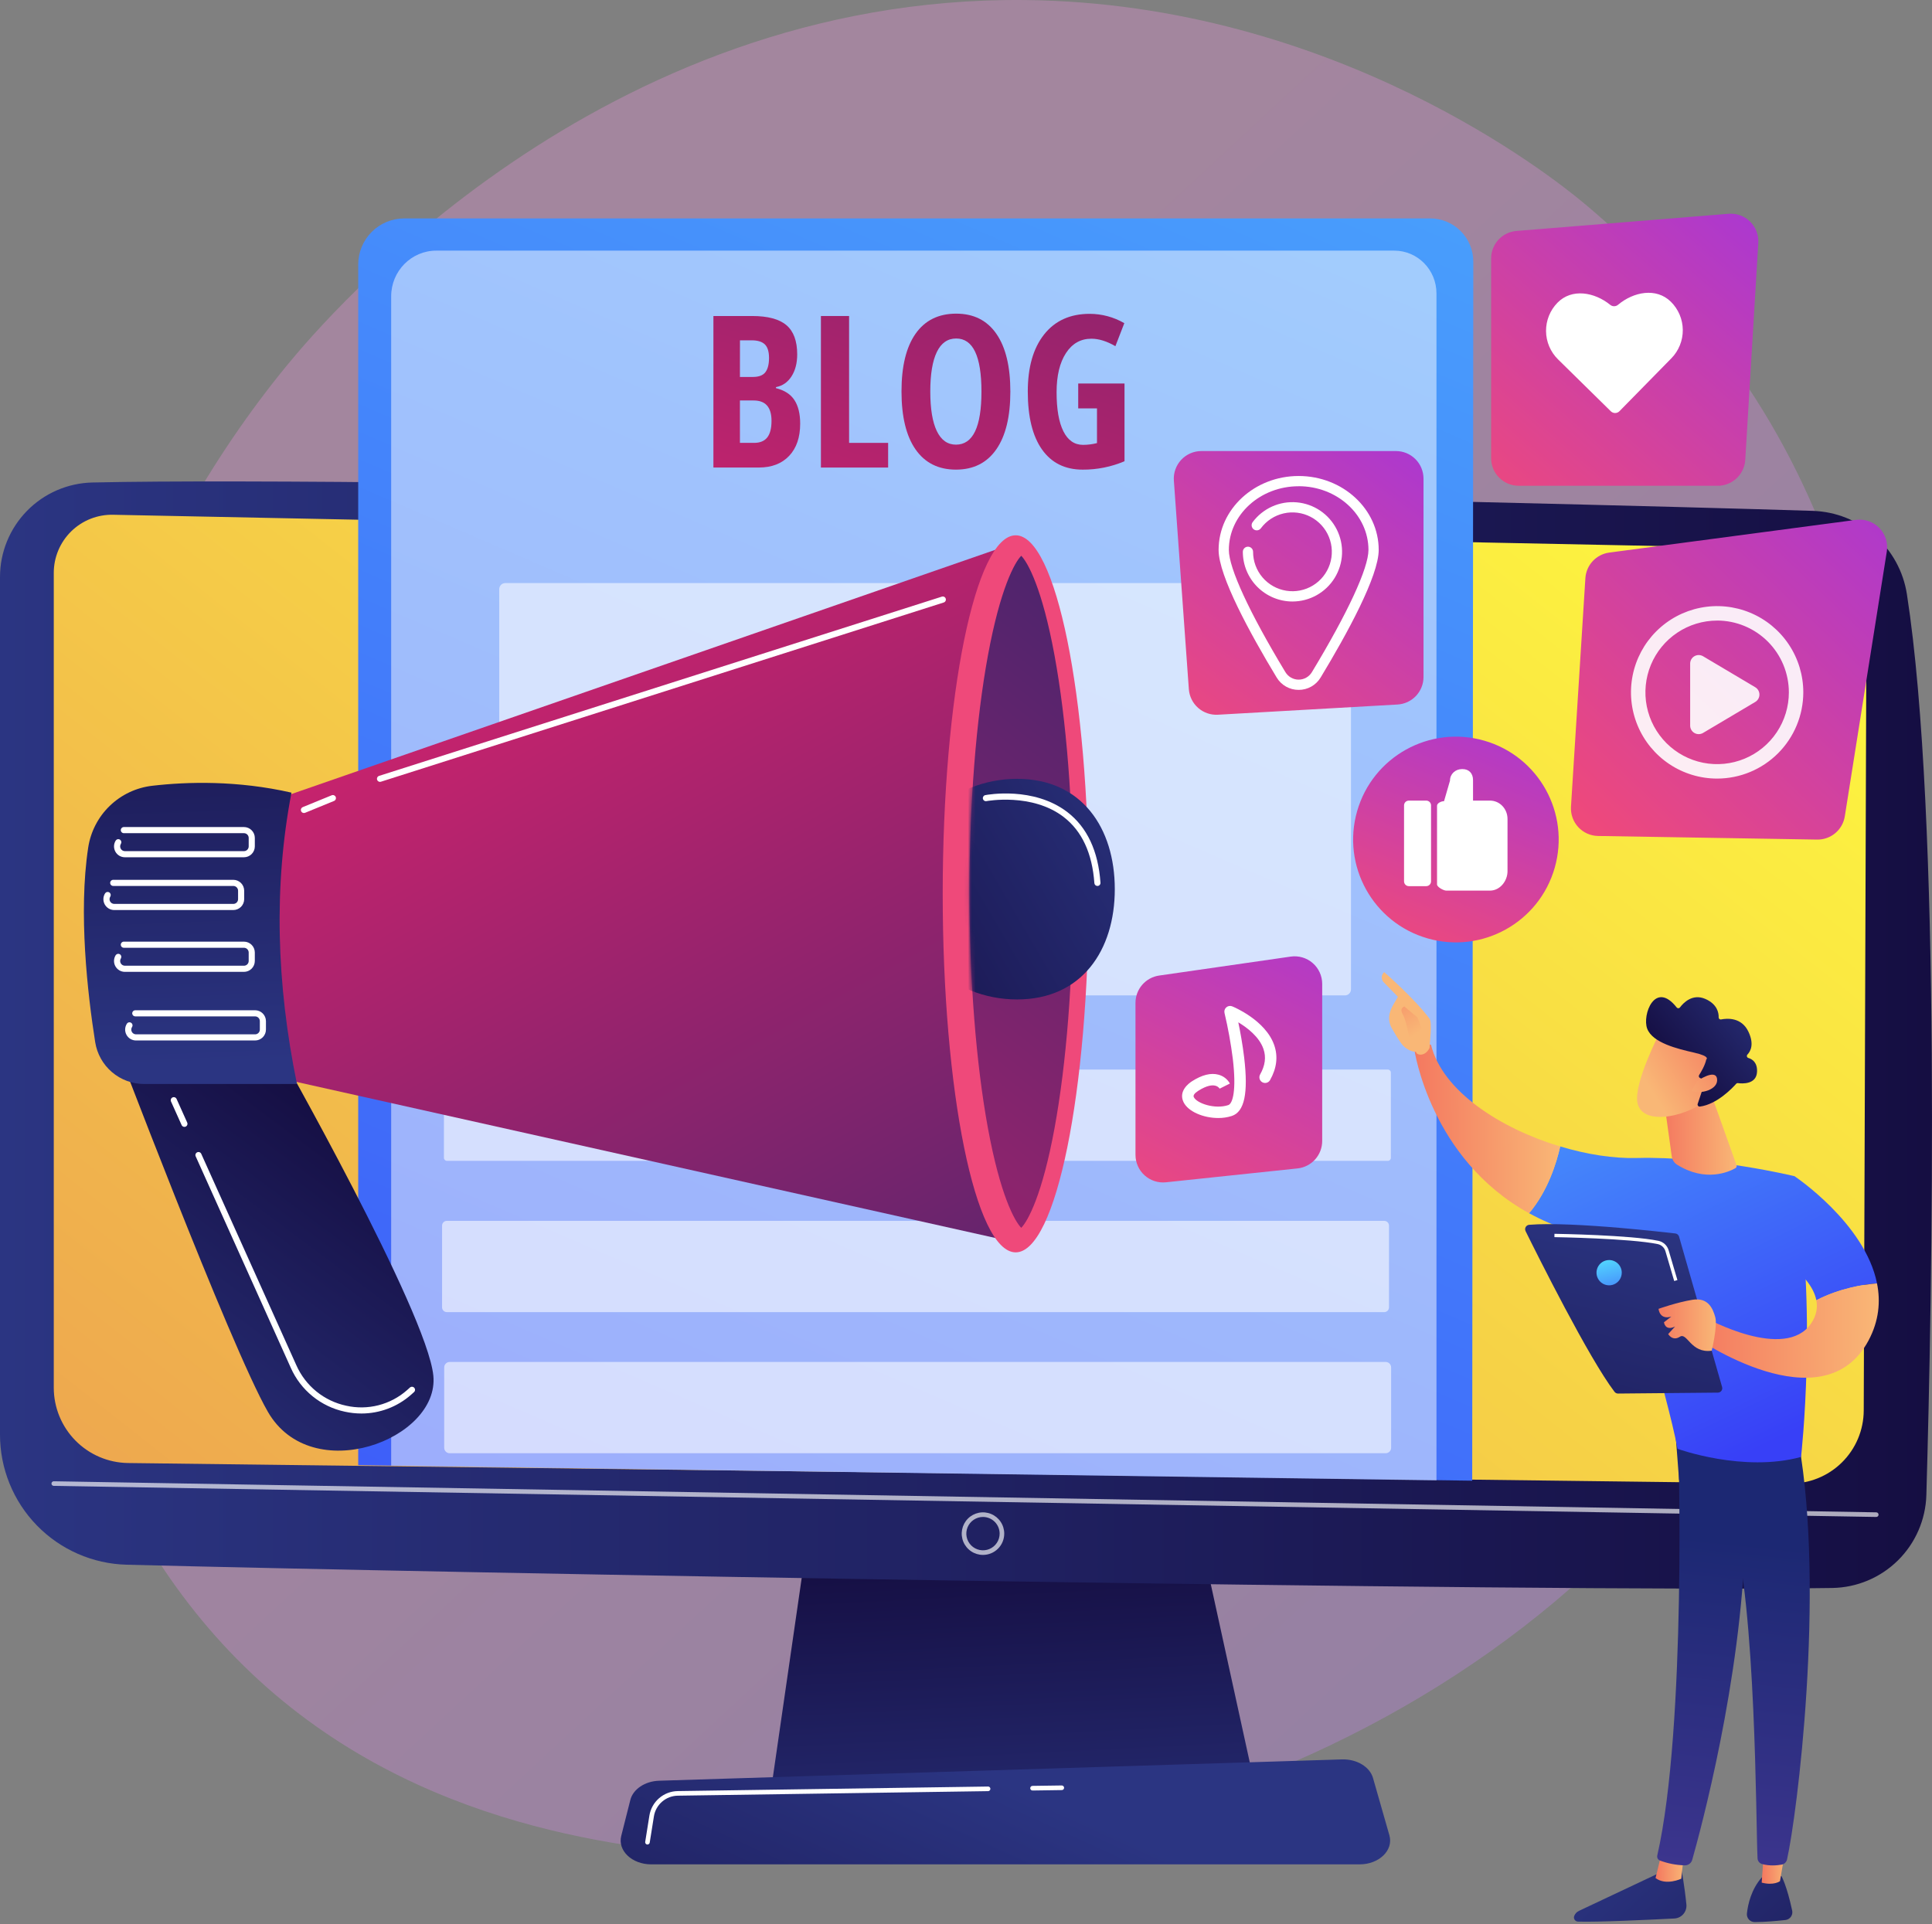 <?xml version="1.0" encoding="UTF-8"?> <svg xmlns="http://www.w3.org/2000/svg" width="504" height="502" viewBox="0 0 504 502" fill="none"><rect x="0" y="0" width="504" height="502" fill="#808080" stroke="none"/><path opacity="0.3" d="M471.944 329.2C422.965 443.793 293.676 493.013 192.374 484.622C164.715 482.33 109.066 477.72 65.613 436.588C-17.835 357.598 -4.985 192.488 74.899 95.281C85.188 82.761 156.395 -1.112 267.357 0.011C348.599 0.833 405.621 46.77 412.555 52.487C421.322 59.718 440.634 76.897 458.045 104.15C498.955 168.193 502.552 257.59 471.944 329.2Z" fill="url(#paint0_linear_161_129389)"></path><path d="M212.099 391.262L201.217 466.437H327.477L311.032 391.262H212.099Z" fill="url(#paint1_linear_161_129389)"></path><path d="M7.71285e-07 150.558V374.309C-0.001 383.161 3.453 391.662 9.625 398.001C15.796 404.34 24.197 408.015 33.037 408.243C114.683 410.351 400.242 415.461 477.965 414.313C484.394 414.216 490.538 411.639 495.115 407.118C499.692 402.597 502.348 396.482 502.53 390.049C504.029 338.069 506.466 213.073 497.455 155.041C496.539 149.119 493.583 143.704 489.1 139.732C484.617 135.76 478.889 133.48 472.905 133.288C404.494 131.103 101.783 124.141 24.096 125.887C17.655 126.032 11.527 128.694 7.023 133.306C2.519 137.917 -0.002 144.11 7.71285e-07 150.558Z" fill="url(#paint2_linear_161_129389)"></path><path d="M14.027 149.468V362.047C14.027 367.212 16.057 372.17 19.679 375.849C23.3 379.529 28.222 381.635 33.382 381.712L466.785 387.07C469.314 387.108 471.825 386.644 474.173 385.703C476.521 384.763 478.659 383.366 480.464 381.593C482.269 379.82 483.705 377.706 484.688 375.373C485.671 373.041 486.182 370.537 486.191 368.005L486.916 157.325C486.929 153.663 485.508 150.141 482.958 147.516C480.407 144.89 476.93 143.369 473.273 143.28L29.547 134.305C27.527 134.256 25.518 134.612 23.637 135.352C21.756 136.092 20.042 137.201 18.596 138.613C17.15 140.026 16 141.715 15.216 143.579C14.431 145.443 14.027 147.445 14.027 149.468Z" fill="url(#paint3_linear_161_129389)"></path><path opacity="0.65" d="M489.455 395.784H489.444L14.016 387.674C13.857 387.672 13.706 387.606 13.595 387.491C13.484 387.377 13.424 387.223 13.426 387.064C13.431 386.905 13.498 386.754 13.612 386.644C13.726 386.534 13.879 386.472 14.038 386.473L489.464 394.58C489.623 394.582 489.776 394.646 489.887 394.76C489.999 394.874 490.062 395.027 490.06 395.187C490.059 395.346 489.995 395.499 489.881 395.611C489.768 395.723 489.614 395.785 489.455 395.784Z" fill="white"></path><path opacity="0.65" d="M256.43 405.686C255.333 405.686 254.26 405.361 253.348 404.751C252.436 404.14 251.725 403.273 251.305 402.259C250.885 401.244 250.775 400.128 250.989 399.051C251.203 397.974 251.732 396.985 252.507 396.208C253.283 395.432 254.271 394.903 255.347 394.689C256.423 394.474 257.539 394.584 258.552 395.005C259.566 395.425 260.432 396.137 261.042 397.05C261.651 397.963 261.976 399.036 261.976 400.134C261.976 401.607 261.392 403.019 260.352 404.06C259.311 405.101 257.901 405.686 256.43 405.686ZM256.43 395.784C255.57 395.784 254.73 396.039 254.015 396.517C253.3 396.995 252.743 397.674 252.414 398.469C252.085 399.264 251.999 400.139 252.167 400.983C252.335 401.827 252.749 402.602 253.356 403.21C253.964 403.819 254.739 404.233 255.582 404.401C256.425 404.569 257.299 404.483 258.093 404.153C258.887 403.824 259.566 403.266 260.043 402.551C260.521 401.836 260.776 400.995 260.776 400.134C260.774 398.981 260.316 397.875 259.501 397.06C258.686 396.244 257.582 395.785 256.43 395.784Z" fill="white"></path><path d="M354.672 486.424H169.88C164.87 486.424 161.091 482.843 162.061 479.006L164.435 469.62C165.151 466.795 168.252 464.723 171.936 464.605L350.083 459.04C353.932 458.92 357.342 460.965 358.179 463.899L362.454 478.85C363.561 482.739 359.774 486.424 354.672 486.424Z" fill="url(#paint4_linear_161_129389)"></path><path d="M269.355 467.151C269.196 467.151 269.043 467.087 268.93 466.975C268.817 466.862 268.754 466.709 268.754 466.549C268.754 466.389 268.817 466.236 268.93 466.124C269.043 466.011 269.196 465.947 269.355 465.947L276.979 465.84C277.138 465.841 277.289 465.903 277.403 466.014C277.517 466.124 277.583 466.274 277.589 466.433C277.591 466.512 277.576 466.59 277.547 466.664C277.518 466.737 277.475 466.804 277.42 466.861C277.365 466.918 277.299 466.963 277.226 466.994C277.154 467.026 277.076 467.042 276.997 467.043L269.364 467.154L269.355 467.151Z" fill="white"></path><path d="M168.909 481.242C168.876 481.245 168.844 481.245 168.812 481.242C168.734 481.23 168.659 481.202 168.592 481.161C168.525 481.12 168.466 481.066 168.42 481.002C168.374 480.938 168.341 480.866 168.323 480.789C168.305 480.712 168.302 480.632 168.315 480.554L169.402 473.727C169.683 471.953 170.581 470.335 171.938 469.16C173.295 467.984 175.023 467.326 176.817 467.303L257.784 466.117H257.794C257.948 466.126 258.092 466.193 258.198 466.304C258.304 466.416 258.363 466.564 258.363 466.718C258.363 466.872 258.304 467.02 258.198 467.132C258.092 467.244 257.948 467.311 257.794 467.319L176.826 468.505C175.315 468.525 173.86 469.079 172.718 470.069C171.575 471.059 170.819 472.421 170.583 473.915L169.494 480.742C169.469 480.881 169.398 481.007 169.291 481.098C169.184 481.189 169.049 481.24 168.909 481.242Z" fill="white"></path><path d="M384.054 386.32L93.447 382.274V69.016C93.447 67.436 93.758 65.872 94.362 64.412C94.966 62.952 95.851 61.626 96.967 60.508C98.083 59.391 99.408 58.505 100.866 57.9C102.324 57.296 103.887 56.984 105.466 56.984H373.08C374.558 56.983 376.021 57.273 377.386 57.838C378.752 58.404 379.992 59.232 381.038 60.277C382.083 61.323 382.912 62.564 383.478 63.93C384.044 65.296 384.336 66.76 384.337 68.239L384.054 386.32Z" fill="url(#paint5_linear_161_129389)"></path><path opacity="0.49" d="M374.73 386.239L102.045 382.393V77.313C102.045 70.728 107.313 65.391 113.811 65.391H363.721C369.804 65.391 374.73 70.386 374.73 76.549V386.239Z" fill="white"></path><g opacity="0.75"><path opacity="0.76" d="M350.859 152.129H131.811C130.944 152.129 130.24 152.833 130.24 153.701V258.133C130.24 259.001 130.944 259.705 131.811 259.705H350.859C351.727 259.705 352.43 259.001 352.43 258.133V153.701C352.43 152.833 351.727 152.129 350.859 152.129Z" fill="white"></path><path opacity="0.76" d="M362.052 279.059H116.591C116.159 279.059 115.809 279.409 115.809 279.841V302.091C115.809 302.523 116.159 302.873 116.591 302.873H362.052C362.484 302.873 362.834 302.523 362.834 302.091V279.841C362.834 279.409 362.484 279.059 362.052 279.059Z" fill="white"></path><path opacity="0.76" d="M361.101 318.527H116.573C115.883 318.527 115.324 319.087 115.324 319.777V341.092C115.324 341.783 115.883 342.342 116.573 342.342H361.101C361.79 342.342 362.349 341.783 362.349 341.092V319.777C362.349 319.087 361.79 318.527 361.101 318.527Z" fill="white"></path><path opacity="0.76" d="M361.476 355.344H117.307C116.518 355.344 115.879 355.984 115.879 356.773V377.729C115.879 378.519 116.518 379.159 117.307 379.159H361.476C362.265 379.159 362.904 378.519 362.904 377.729V356.773C362.904 355.984 362.265 355.344 361.476 355.344Z" fill="white"></path></g><path d="M28.838 268.891C28.838 268.891 60.02 351.214 69.871 368.334C81.308 388.214 114.707 375.544 113.045 358.91C111.382 342.275 72.36 273.511 72.36 273.511L28.838 268.891Z" fill="url(#paint6_linear_161_129389)"></path><path d="M70.97 208.927L264.782 141.664L262.748 323.687L65.674 279.673L70.97 208.927Z" fill="url(#paint7_linear_161_129389)"></path><path d="M264.965 326.748C275.482 326.748 284.007 284.868 284.007 233.206C284.007 181.544 275.482 139.664 264.965 139.664C254.449 139.664 245.924 181.544 245.924 233.206C245.924 284.868 254.449 326.748 264.965 326.748Z" fill="url(#paint8_linear_161_129389)"></path><path d="M266.41 320.351C264.689 318.6 260.94 311.841 257.725 294.364C254.619 277.473 252.908 255.566 252.908 232.677C252.908 209.788 254.613 187.877 257.725 170.991C260.946 153.515 264.689 146.756 266.41 145.004C268.131 146.756 271.88 153.515 275.093 170.991C278.201 187.882 279.912 209.788 279.912 232.677C279.912 255.566 278.201 277.473 275.093 294.364C271.88 311.841 268.131 318.6 266.41 320.351Z" fill="url(#paint9_linear_161_129389)"></path><mask id="mask0_161_129389" style="mask-type:luminance" maskUnits="userSpaceOnUse" x="252" y="145" width="51" height="176"><path d="M266.41 320.351C264.689 318.6 260.94 311.841 257.725 294.364C254.619 277.473 252.908 255.566 252.908 232.677C252.908 209.788 254.613 187.877 257.725 170.991C260.946 153.515 264.689 146.756 266.41 145.004C268.131 146.756 271.88 153.515 275.093 170.991C278.201 187.882 302.713 209.788 302.713 232.677C302.713 255.566 278.2 277.473 275.093 294.364C271.88 311.841 268.131 318.6 266.41 320.351Z" fill="white"></path></mask><g mask="url(#mask0_161_129389)"><path d="M290.816 231.981C290.816 247.876 282.262 260.76 265.332 260.76C248.401 260.76 234.678 247.876 234.678 231.981C234.678 216.086 248.403 203.203 265.332 203.203C282.26 203.203 290.816 216.088 290.816 231.981Z" fill="url(#paint10_linear_161_129389)"></path></g><path d="M39.712 205.014C48.838 203.955 61.899 203.581 76.034 206.805C71.382 231.162 72.08 256.537 77.466 282.82H37.601C34.524 282.822 31.547 281.724 29.207 279.724C26.866 277.725 25.315 274.955 24.833 271.913C22.847 259.315 20.417 238.142 23.008 221.135C23.641 216.986 25.62 213.161 28.638 210.248C31.656 207.335 35.547 205.496 39.712 205.014Z" fill="url(#paint11_linear_161_129389)"></path><path d="M63.641 223.666H32.578C32.068 223.666 31.568 223.529 31.13 223.268C30.692 223.008 30.332 222.634 30.088 222.185C29.845 221.737 29.727 221.232 29.746 220.722C29.766 220.212 29.922 219.717 30.2 219.289C30.318 219.117 30.498 218.997 30.703 218.957C30.907 218.916 31.119 218.956 31.294 219.07C31.469 219.183 31.593 219.361 31.639 219.564C31.686 219.768 31.651 219.981 31.542 220.159C31.421 220.346 31.353 220.562 31.344 220.784C31.336 221.006 31.387 221.226 31.493 221.421C31.599 221.616 31.756 221.779 31.947 221.893C32.138 222.007 32.356 222.067 32.578 222.067H63.641C63.969 222.066 64.283 221.936 64.514 221.704C64.746 221.473 64.877 221.159 64.878 220.831V218.617C64.877 218.289 64.747 217.975 64.515 217.743C64.283 217.512 63.969 217.381 63.641 217.381H32.349C32.241 217.387 32.133 217.37 32.031 217.332C31.93 217.294 31.837 217.236 31.759 217.161C31.68 217.086 31.618 216.996 31.576 216.897C31.533 216.797 31.511 216.69 31.511 216.582C31.511 216.473 31.533 216.366 31.576 216.267C31.618 216.167 31.68 216.077 31.759 216.003C31.837 215.928 31.93 215.87 32.031 215.832C32.133 215.794 32.241 215.777 32.349 215.782H63.641C64.392 215.783 65.113 216.081 65.644 216.613C66.175 217.144 66.475 217.865 66.475 218.617V220.831C66.474 221.583 66.175 222.303 65.644 222.835C65.112 223.366 64.392 223.665 63.641 223.666Z" fill="white"></path><path d="M60.87 237.436H29.806C29.297 237.436 28.796 237.298 28.358 237.038C27.92 236.777 27.56 236.403 27.317 235.955C27.073 235.507 26.955 235.001 26.975 234.491C26.994 233.982 27.151 233.487 27.428 233.058C27.546 232.886 27.727 232.767 27.931 232.726C28.136 232.685 28.348 232.726 28.523 232.839C28.698 232.953 28.822 233.13 28.868 233.334C28.914 233.537 28.879 233.751 28.77 233.929C28.649 234.115 28.581 234.331 28.573 234.553C28.564 234.775 28.616 234.996 28.722 235.191C28.828 235.386 28.985 235.549 29.175 235.663C29.366 235.776 29.584 235.836 29.806 235.836H60.87C61.197 235.836 61.511 235.706 61.743 235.474C61.975 235.242 62.105 234.928 62.106 234.601V232.387C62.105 232.059 61.975 231.745 61.743 231.513C61.511 231.282 61.197 231.152 60.87 231.151H29.577C29.469 231.156 29.361 231.139 29.26 231.101C29.158 231.064 29.066 231.005 28.987 230.931C28.909 230.856 28.847 230.766 28.804 230.666C28.762 230.567 28.74 230.46 28.74 230.351C28.74 230.243 28.762 230.136 28.804 230.036C28.847 229.937 28.909 229.847 28.987 229.772C29.066 229.697 29.158 229.639 29.26 229.601C29.361 229.563 29.469 229.547 29.577 229.552H60.87C61.62 229.554 62.339 229.853 62.869 230.384C63.399 230.916 63.698 231.636 63.699 232.387V234.601C63.697 235.351 63.399 236.071 62.869 236.602C62.339 237.134 61.62 237.433 60.87 237.436Z" fill="white"></path><path d="M99.126 203.996C98.936 203.994 98.753 203.925 98.609 203.801C98.465 203.677 98.371 203.505 98.341 203.318C98.312 203.13 98.351 202.938 98.451 202.776C98.55 202.614 98.704 202.493 98.884 202.434L245.674 155.678C245.776 155.641 245.884 155.624 245.991 155.63C246.099 155.635 246.205 155.663 246.302 155.71C246.399 155.758 246.486 155.824 246.556 155.906C246.627 155.988 246.68 156.084 246.713 156.187C246.746 156.29 246.757 156.398 246.747 156.506C246.737 156.614 246.705 156.718 246.653 156.813C246.601 156.908 246.531 156.991 246.446 157.058C246.361 157.125 246.263 157.174 246.159 157.202L99.367 203.958C99.289 203.984 99.208 203.996 99.126 203.996Z" fill="white"></path><path d="M79.284 212.123C79.098 212.123 78.919 212.059 78.776 211.941C78.633 211.824 78.535 211.66 78.499 211.478C78.464 211.296 78.492 211.108 78.58 210.945C78.668 210.782 78.81 210.654 78.981 210.584L86.535 207.493C86.731 207.413 86.951 207.414 87.147 207.496C87.342 207.578 87.497 207.734 87.577 207.93C87.657 208.126 87.656 208.346 87.574 208.542C87.492 208.737 87.336 208.892 87.14 208.972L79.586 212.064C79.49 212.103 79.387 212.123 79.284 212.123Z" fill="white"></path><path d="M63.64 253.565H32.576C32.067 253.564 31.567 253.426 31.129 253.166C30.691 252.905 30.332 252.531 30.088 252.083C29.845 251.635 29.727 251.13 29.746 250.62C29.765 250.11 29.922 249.616 30.198 249.187C30.318 249.019 30.497 248.904 30.7 248.865C30.902 248.826 31.112 248.867 31.285 248.979C31.458 249.091 31.581 249.265 31.628 249.466C31.676 249.667 31.645 249.878 31.54 250.056C31.42 250.243 31.352 250.458 31.343 250.681C31.335 250.903 31.386 251.123 31.492 251.318C31.598 251.514 31.755 251.677 31.945 251.791C32.136 251.904 32.354 251.965 32.576 251.965H63.64C63.968 251.965 64.282 251.834 64.513 251.602C64.745 251.37 64.876 251.056 64.876 250.728V248.516C64.876 248.188 64.745 247.873 64.513 247.642C64.282 247.41 63.967 247.28 63.64 247.28H32.347C32.239 247.285 32.131 247.268 32.03 247.23C31.928 247.192 31.836 247.134 31.757 247.06C31.679 246.985 31.617 246.895 31.574 246.795C31.532 246.696 31.509 246.589 31.509 246.48C31.509 246.372 31.532 246.265 31.574 246.165C31.617 246.066 31.679 245.976 31.757 245.901C31.836 245.826 31.928 245.768 32.03 245.73C32.131 245.692 32.239 245.675 32.347 245.681H63.64C64.391 245.681 65.111 245.98 65.643 246.511C66.174 247.043 66.473 247.764 66.474 248.516V250.728C66.473 251.48 66.174 252.201 65.643 252.733C65.112 253.264 64.391 253.564 63.64 253.565Z" fill="white"></path><path d="M66.549 271.466H35.485C34.975 271.467 34.474 271.33 34.035 271.07C33.596 270.81 33.236 270.436 32.992 269.988C32.748 269.539 32.629 269.033 32.648 268.523C32.668 268.013 32.825 267.517 33.102 267.089C33.217 266.911 33.398 266.786 33.605 266.742C33.812 266.697 34.028 266.737 34.206 266.852C34.384 266.968 34.508 267.149 34.553 267.356C34.597 267.563 34.557 267.78 34.442 267.957C34.322 268.144 34.254 268.36 34.245 268.582C34.237 268.805 34.288 269.025 34.395 269.221C34.501 269.416 34.658 269.579 34.849 269.693C35.04 269.806 35.258 269.867 35.48 269.867H66.549C66.876 269.866 67.19 269.736 67.421 269.504C67.653 269.273 67.783 268.958 67.784 268.631V266.417C67.784 266.089 67.653 265.775 67.422 265.543C67.19 265.312 66.876 265.181 66.549 265.181H35.249C35.044 265.172 34.85 265.083 34.708 264.934C34.566 264.785 34.487 264.587 34.487 264.382C34.487 264.176 34.566 263.978 34.708 263.829C34.85 263.68 35.044 263.592 35.249 263.582H66.544C67.294 263.583 68.014 263.882 68.545 264.413C69.076 264.945 69.375 265.666 69.376 266.417V268.631C69.375 269.382 69.077 270.101 68.547 270.633C68.017 271.164 67.299 271.464 66.549 271.466Z" fill="white"></path><path d="M94.295 368.793C92.842 368.793 91.392 368.635 89.972 368.324C86.886 367.667 83.999 366.289 81.547 364.301C79.095 362.313 77.148 359.772 75.866 356.887L51.047 301.697C50.96 301.504 50.953 301.284 51.029 301.086C51.104 300.888 51.254 300.728 51.448 300.641C51.641 300.554 51.86 300.547 52.058 300.622C52.256 300.698 52.416 300.848 52.503 301.042L77.322 356.23C78.504 358.886 80.296 361.225 82.554 363.055C84.811 364.885 87.469 366.154 90.311 366.759C93.088 367.384 95.975 367.342 98.733 366.637C101.492 365.931 104.044 364.581 106.181 362.699C106.42 362.492 106.655 362.281 106.886 362.066C106.962 361.986 107.053 361.922 107.155 361.878C107.256 361.835 107.365 361.813 107.476 361.814C107.586 361.814 107.695 361.838 107.796 361.883C107.897 361.928 107.987 361.993 108.061 362.075C108.135 362.157 108.192 362.253 108.227 362.358C108.263 362.462 108.276 362.573 108.267 362.683C108.257 362.793 108.225 362.9 108.172 362.997C108.119 363.094 108.047 363.179 107.96 363.247C107.713 363.471 107.469 363.69 107.228 363.902C103.656 367.054 99.057 368.793 94.295 368.793Z" fill="white"></path><path d="M48.108 294.009C47.954 294.009 47.803 293.964 47.673 293.881C47.544 293.797 47.441 293.678 47.378 293.538L44.61 287.382C44.566 287.286 44.543 287.183 44.539 287.078C44.536 286.973 44.554 286.869 44.591 286.77C44.628 286.672 44.684 286.582 44.756 286.506C44.828 286.429 44.914 286.368 45.01 286.325C45.105 286.281 45.208 286.258 45.313 286.254C45.418 286.251 45.523 286.269 45.621 286.306C45.719 286.343 45.809 286.399 45.885 286.471C45.962 286.543 46.023 286.629 46.066 286.725L48.834 292.881C48.89 293.002 48.914 293.136 48.904 293.269C48.895 293.402 48.852 293.531 48.779 293.644C48.707 293.756 48.608 293.848 48.49 293.912C48.373 293.976 48.241 294.009 48.108 294.009Z" fill="white"></path><path d="M286.284 231.153C286.082 231.152 285.888 231.076 285.74 230.938C285.593 230.8 285.502 230.611 285.488 230.41C284.935 222.622 282.239 216.816 277.472 213.153C269.231 206.819 257.468 208.995 257.35 209.018C257.247 209.039 257.14 209.039 257.037 209.018C256.933 208.998 256.835 208.957 256.748 208.898C256.66 208.839 256.585 208.763 256.527 208.676C256.469 208.588 256.429 208.489 256.409 208.385C256.389 208.282 256.39 208.175 256.411 208.072C256.433 207.969 256.475 207.871 256.534 207.784C256.594 207.696 256.67 207.622 256.758 207.565C256.847 207.507 256.946 207.468 257.049 207.449C257.557 207.351 269.639 205.121 278.445 211.884C283.59 215.838 286.497 222.033 287.08 230.297C287.088 230.401 287.075 230.507 287.042 230.606C287.009 230.706 286.956 230.798 286.888 230.877C286.819 230.956 286.736 231.022 286.642 231.069C286.548 231.116 286.446 231.144 286.341 231.151L286.284 231.153Z" fill="white"></path><path d="M186.107 82.449H196.186C200.293 82.449 203.283 83.247 205.156 84.842C207.029 86.437 207.965 88.975 207.965 92.456C207.965 94.744 207.47 96.66 206.48 98.201C205.49 99.743 204.139 100.676 202.427 101V101.271C204.66 101.83 206.271 102.876 207.258 104.409C208.246 105.942 208.741 107.979 208.743 110.52C208.743 114.109 207.784 116.915 205.866 118.937C203.948 120.96 201.324 121.975 197.993 121.982H186.105L186.107 82.449ZM193.025 98.35H196.401C197.952 98.35 199.041 97.935 199.67 97.107C200.299 96.278 200.614 95.043 200.616 93.401C200.616 91.761 200.259 90.584 199.543 89.871C198.827 89.158 197.694 88.8 196.143 88.796H193.037L193.025 98.35ZM193.025 104.489V115.55H196.727C198.256 115.55 199.395 115.082 200.144 114.144C200.893 113.207 201.267 111.756 201.264 109.791C201.264 106.256 199.713 104.489 196.612 104.489H193.025Z" fill="url(#paint12_linear_161_129389)"></path><path d="M214.152 121.987V82.449H221.501V115.55H231.687V121.987H214.152Z" fill="url(#paint13_linear_161_129389)"></path><path d="M263.57 102.163C263.57 108.71 262.345 113.74 259.896 117.254C257.447 120.768 253.944 122.526 249.386 122.529C244.811 122.529 241.299 120.775 238.849 117.269C236.399 113.762 235.174 108.709 235.174 102.11C235.174 95.565 236.399 90.551 238.849 87.065C241.299 83.58 244.829 81.836 249.44 81.832C253.996 81.832 257.491 83.585 259.923 87.092C262.355 90.599 263.571 95.623 263.57 102.163ZM242.685 102.163C242.685 106.672 243.252 110.107 244.387 112.469C245.521 114.831 247.188 116.011 249.386 116.011C253.816 116.011 256.031 111.395 256.031 102.163C256.031 92.931 253.834 88.316 249.44 88.317C247.207 88.317 245.522 89.494 244.387 91.847C243.251 94.201 242.684 97.639 242.685 102.163Z" fill="url(#paint14_linear_161_129389)"></path><path d="M281.274 100.058H293.351V120.341C289.9 121.807 286.186 122.552 282.437 122.531C277.843 122.531 274.309 120.782 271.834 117.284C269.358 113.785 268.12 108.746 268.117 102.166C268.117 95.821 269.536 90.854 272.374 87.265C275.212 83.676 279.178 81.882 284.274 81.883C287.444 81.887 290.557 82.727 293.299 84.317L290.973 90.322C288.74 89.024 286.653 88.375 284.711 88.373C281.917 88.373 279.706 89.622 278.078 92.12C276.45 94.618 275.635 98.021 275.632 102.329C275.632 106.765 276.222 110.163 277.402 112.525C278.581 114.887 280.297 116.068 282.549 116.068C283.77 116.064 284.986 115.909 286.169 115.607V106.548H281.274V100.058Z" fill="url(#paint15_linear_161_129389)"></path><path d="M364.57 183.813L317.713 186.476C315.828 186.582 313.976 185.942 312.558 184.695C311.14 183.447 310.269 181.691 310.133 179.806L306.226 125.397C306.155 124.411 306.288 123.421 306.616 122.489C306.944 121.556 307.461 120.702 308.134 119.978C308.807 119.254 309.621 118.677 310.527 118.282C311.432 117.888 312.409 117.684 313.397 117.684H364.162C366.069 117.684 367.898 118.442 369.246 119.791C370.594 121.141 371.351 122.971 371.351 124.88V176.627C371.352 178.465 370.649 180.233 369.388 181.57C368.127 182.906 366.403 183.708 364.57 183.813Z" fill="url(#paint16_linear_161_129389)"></path><path d="M338.779 179.995C337.624 180 336.488 179.705 335.482 179.137C334.476 178.57 333.635 177.75 333.041 176.759C326.132 165.332 317.896 150.284 317.896 143.479C317.896 132.844 327.263 124.191 338.779 124.191C350.295 124.191 359.662 132.844 359.662 143.479C359.662 150.284 351.431 165.329 344.517 176.759C343.923 177.75 343.082 178.57 342.076 179.137C341.07 179.704 339.934 180 338.779 179.995ZM338.779 126.865C328.738 126.865 320.568 134.319 320.568 143.479C320.568 148.237 325.948 159.863 335.328 175.373C335.687 175.967 336.193 176.459 336.798 176.801C337.402 177.142 338.085 177.321 338.779 177.321C339.473 177.321 340.156 177.142 340.76 176.801C341.365 176.459 341.871 175.967 342.231 175.373C351.61 159.863 356.99 148.237 356.99 143.479C356.99 134.311 348.82 126.856 338.779 126.856V126.865Z" fill="white"></path><path d="M337.162 156.935C333.73 156.93 330.44 155.563 328.013 153.134C325.586 150.704 324.221 147.411 324.217 143.975C324.217 143.62 324.358 143.28 324.608 143.029C324.859 142.778 325.199 142.637 325.553 142.637C325.908 142.637 326.248 142.778 326.498 143.029C326.749 143.28 326.89 143.62 326.89 143.975C326.891 146.418 327.76 148.781 329.343 150.641C330.926 152.5 333.119 153.735 335.528 154.123C337.938 154.512 340.407 154.029 342.493 152.761C344.579 151.494 346.146 149.524 346.914 147.205C347.681 144.886 347.598 142.369 346.68 140.105C345.763 137.842 344.07 135.979 341.905 134.851C339.74 133.724 337.244 133.404 334.866 133.95C332.487 134.497 330.38 135.873 328.923 137.832C328.711 138.117 328.394 138.306 328.043 138.358C327.692 138.409 327.335 138.319 327.05 138.107C326.765 137.895 326.576 137.578 326.525 137.227C326.473 136.875 326.564 136.518 326.775 136.233C328.095 134.46 329.846 133.054 331.862 132.15C333.877 131.245 336.091 130.872 338.291 131.065C340.491 131.259 342.606 132.013 344.433 133.255C346.26 134.497 347.74 136.187 348.73 138.163C349.721 140.139 350.19 142.336 350.093 144.545C349.996 146.754 349.335 148.901 348.175 150.783C347.015 152.664 345.393 154.217 343.464 155.294C341.535 156.371 339.362 156.936 337.153 156.935H337.162Z" fill="white"></path><path d="M474.027 219.051L416.878 218.111C415.906 218.095 414.947 217.881 414.059 217.484C413.171 217.086 412.374 216.512 411.714 215.797C411.054 215.082 410.547 214.24 410.221 213.323C409.896 212.405 409.76 211.431 409.821 210.46L413.578 150.85C413.684 149.187 414.363 147.611 415.499 146.393C416.636 145.175 418.16 144.389 419.81 144.17L484.158 135.638C485.268 135.489 486.398 135.602 487.457 135.969C488.516 136.335 489.475 136.943 490.257 137.746C491.039 138.549 491.623 139.523 491.962 140.592C492.301 141.661 492.386 142.794 492.21 143.901L481.252 212.985C480.98 214.698 480.1 216.255 478.772 217.37C477.445 218.484 475.76 219.082 474.027 219.051Z" fill="url(#paint17_linear_161_129389)"></path><g opacity="0.9"><path d="M447.951 203.138C443.506 203.138 439.16 201.819 435.463 199.347C431.767 196.875 428.885 193.361 427.184 189.25C425.483 185.139 425.037 180.615 425.904 176.25C426.772 171.886 428.912 167.877 432.056 164.73C435.2 161.584 439.205 159.441 443.565 158.573C447.925 157.705 452.445 158.15 456.552 159.854C460.659 161.557 464.169 164.441 466.639 168.141C469.109 171.841 470.427 176.191 470.426 180.641C470.419 186.605 468.049 192.323 463.836 196.541C459.622 200.758 453.91 203.131 447.951 203.138ZM447.951 161.912C444.251 161.912 440.633 163.01 437.556 165.068C434.479 167.126 432.08 170.05 430.664 173.473C429.247 176.895 428.877 180.66 429.598 184.294C430.32 187.927 432.102 191.264 434.719 193.883C437.335 196.503 440.669 198.287 444.299 199.009C447.928 199.732 451.69 199.361 455.109 197.944C458.528 196.526 461.451 194.126 463.507 191.046C465.563 187.966 466.66 184.345 466.66 180.641C466.656 175.675 464.684 170.913 461.177 167.4C457.669 163.888 452.913 161.911 447.951 161.905V161.912Z" fill="white"></path><path fill-rule="evenodd" clip-rule="evenodd" d="M440.91 189.308V173.136C440.91 172.742 441.015 172.355 441.212 172.015C441.41 171.674 441.694 171.393 442.036 171.198C442.378 171.003 442.766 170.903 443.159 170.906C443.552 170.91 443.938 171.018 444.276 171.219L457.892 179.306C458.224 179.503 458.5 179.784 458.691 180.12C458.882 180.457 458.982 180.837 458.982 181.224C458.982 181.611 458.882 181.991 458.691 182.327C458.5 182.663 458.224 182.944 457.892 183.142L444.276 191.228C443.937 191.429 443.552 191.537 443.158 191.541C442.764 191.545 442.377 191.444 442.035 191.249C441.693 191.053 441.409 190.771 441.211 190.43C441.013 190.089 440.91 189.702 440.91 189.308Z" fill="white"></path></g><path d="M338.483 304.848L304.157 308.468C303.155 308.573 302.141 308.466 301.182 308.154C300.224 307.842 299.341 307.332 298.592 306.656C297.843 305.981 297.244 305.155 296.835 304.233C296.425 303.311 296.214 302.313 296.215 301.304V261.653C296.214 259.921 296.838 258.248 297.97 256.939C299.103 255.631 300.669 254.775 302.381 254.528L336.706 249.581C337.726 249.434 338.766 249.508 339.755 249.799C340.744 250.089 341.659 250.589 342.439 251.265C343.218 251.94 343.843 252.776 344.271 253.714C344.699 254.653 344.921 255.672 344.921 256.704V297.691C344.92 299.469 344.262 301.184 343.074 302.506C341.885 303.827 340.25 304.662 338.483 304.848Z" fill="url(#paint18_linear_161_129389)"></path><path d="M317.803 291.697C313.942 291.697 309.93 290.026 308.74 287.538C307.381 284.69 310.09 282.663 310.952 282.109C313.57 280.43 315.898 279.853 317.869 280.395C318.494 280.56 319.079 280.848 319.59 281.244C320.101 281.639 320.527 282.133 320.843 282.697L318.179 284.033L318.195 284.063C317.923 283.654 317.503 283.365 317.023 283.258C316.254 283.066 314.854 283.148 312.561 284.62C311.591 285.244 311.21 285.792 311.43 286.25C312.197 287.862 316.926 289.49 320.414 288.328C321.575 287.941 322.584 284.554 321.607 276.283C321.099 272.253 320.375 268.254 319.439 264.302C319.373 264.035 319.382 263.755 319.465 263.493C319.549 263.231 319.703 262.997 319.91 262.817C320.118 262.637 320.371 262.518 320.642 262.473C320.913 262.428 321.192 262.459 321.446 262.563C321.804 262.706 330.138 266.161 332.405 272.683C333.434 275.646 333.064 278.723 331.303 281.832C331.103 282.165 330.78 282.407 330.405 282.506C330.029 282.604 329.629 282.552 329.291 282.361C328.953 282.169 328.703 281.853 328.595 281.479C328.486 281.106 328.528 280.705 328.711 280.361C330.047 278.003 330.335 275.814 329.593 273.672C328.494 270.497 325.356 268.12 323.033 266.728C323.522 269.069 324.153 272.445 324.567 275.934C325.663 285.222 324.644 290.06 321.357 291.158C320.208 291.526 319.009 291.708 317.803 291.697Z" fill="white"></path><path d="M448.109 126.74H396.187C395.242 126.741 394.306 126.556 393.432 126.194C392.559 125.833 391.766 125.303 391.097 124.634C390.428 123.966 389.898 123.172 389.536 122.298C389.175 121.425 388.988 120.488 388.988 119.542V67.424C388.99 65.615 389.672 63.873 390.899 62.544C392.125 61.216 393.807 60.398 395.609 60.255L450.929 55.777C451.955 55.694 452.987 55.833 453.955 56.183C454.923 56.534 455.805 57.088 456.54 57.809C457.275 58.53 457.848 59.401 458.218 60.362C458.588 61.324 458.748 62.353 458.686 63.382L455.286 119.977C455.176 121.808 454.372 123.527 453.038 124.784C451.704 126.041 449.941 126.74 448.109 126.74Z" fill="url(#paint19_linear_161_129389)"></path><path d="M435.866 78.713C432.075 74.985 426.163 76.106 422.089 79.527C421.807 79.764 421.45 79.895 421.082 79.898C420.713 79.901 420.355 79.776 420.069 79.543C415.943 76.194 410.038 75.174 406.311 78.968C404.369 80.946 403.291 83.616 403.315 86.389C403.339 89.163 404.462 91.813 406.438 93.758L420.216 107.307C420.517 107.602 420.922 107.765 421.343 107.761C421.764 107.758 422.167 107.587 422.463 107.287L435.997 93.496C437.937 91.518 439.013 88.85 438.989 86.078C438.964 83.306 437.841 80.657 435.866 78.713Z" fill="white"></path><path d="M405.57 226.433C409.651 212.187 401.422 197.328 387.191 193.243C372.959 189.158 358.114 197.395 354.034 211.64C349.953 225.886 358.181 240.745 372.413 244.83C386.644 248.914 401.49 240.678 405.57 226.433Z" fill="url(#paint20_linear_161_129389)"></path><path d="M372.064 208.883H367.524C366.833 208.883 366.273 209.443 366.273 210.135V229.95C366.273 230.642 366.833 231.202 367.524 231.202H372.064C372.754 231.202 373.314 230.642 373.314 229.95V210.135C373.314 209.443 372.754 208.883 372.064 208.883Z" fill="white"></path><path d="M388.683 208.883H384.269V203.538C384.269 201.803 383.246 200.66 381.512 200.66H381.401C379.665 200.66 378.259 201.935 378.259 203.671L376.708 209.029C376.017 209.029 374.879 209.524 374.879 210.215V230.756C374.879 231.447 376.595 232.368 377.286 232.368H388.683C391.278 232.368 393.265 229.893 393.265 227.296V213.665C393.265 211.069 391.278 208.883 388.683 208.883Z" fill="white"></path><path d="M438.551 487.191C438.551 487.191 439.46 492.07 439.929 496.906C439.972 497.354 439.923 497.806 439.786 498.235C439.649 498.664 439.426 499.061 439.132 499.401C438.837 499.742 438.477 500.019 438.072 500.216C437.668 500.413 437.228 500.526 436.778 500.549C430.337 500.878 416.577 501.532 411.634 501.358C411.461 501.351 411.293 501.303 411.143 501.218C410.993 501.132 410.865 501.013 410.771 500.868C410.676 500.724 410.618 500.559 410.6 500.387C410.582 500.215 410.605 500.042 410.667 499.881C410.891 499.299 411.331 498.826 411.895 498.561L434.542 487.879L438.551 487.191Z" fill="url(#paint21_linear_161_129389)"></path><path d="M439.226 484.312L438.589 490.165C438.589 490.165 434.622 492.06 431.881 489.997L433.468 483.465L439.226 484.312Z" fill="url(#paint22_linear_161_129389)"></path><path d="M437.656 374.391C437.971 375.915 439.982 450.571 432.335 484.11C432.273 484.374 432.307 484.651 432.431 484.892C432.556 485.133 432.762 485.322 433.013 485.424C435.096 486.206 437.295 486.629 439.519 486.678C439.952 486.688 440.376 486.554 440.724 486.296C441.073 486.039 441.326 485.673 441.444 485.256C443.65 477.47 454.202 438.468 455.272 401.296C456.469 359.761 455.259 399.883 455.259 399.883L454.08 374.227L437.656 374.391Z" fill="url(#paint23_linear_161_129389)"></path><path d="M464.734 489.492C464.734 489.492 466.132 491.946 467.524 498.492C467.584 498.77 467.585 499.059 467.527 499.337C467.468 499.616 467.352 499.88 467.186 500.111C467.019 500.342 466.806 500.536 466.56 500.679C466.314 500.823 466.041 500.913 465.758 500.944C463.636 501.173 460.365 501.481 457.744 501.481C457.459 501.483 457.176 501.425 456.915 501.31C456.654 501.195 456.42 501.026 456.229 500.814C456.037 500.602 455.893 500.353 455.805 500.081C455.716 499.81 455.686 499.523 455.716 499.239C455.983 496.842 456.851 492.906 459.615 489.818L464.734 489.492Z" fill="url(#paint24_linear_161_129389)"></path><path d="M465.87 481.956L464.335 490.815C464.335 490.815 462.746 492.022 459.57 491.189L460.252 481.668L465.87 481.956Z" fill="url(#paint25_linear_161_129389)"></path><path d="M469.239 376.38C476.137 415.714 468.753 473.764 466.185 485.137C466.109 485.478 465.935 485.788 465.683 486.03C465.431 486.271 465.113 486.433 464.77 486.494C463.576 486.704 461.612 486.883 459.667 486.338C459.34 486.246 459.05 486.053 458.838 485.787C458.627 485.521 458.504 485.195 458.488 484.855C458.042 475.686 458.151 419.362 451.867 397.163C451.55 396.04 450.855 395.061 449.899 394.392L438.015 386.113L436.982 372.555L469.239 376.38Z" fill="url(#paint26_linear_161_129389)"></path><path d="M426.973 302.129C446.514 301.621 468.127 306.874 468.127 306.874C474.276 340.843 469.842 380.125 469.842 380.125C454.752 384.245 437.621 378.005 437.621 378.005C434.971 363.808 422.858 323.895 422.858 323.895C413.296 322.799 405.404 320.118 398.891 316.533C403.779 310.753 406.039 303.435 407.009 299.113C413.942 301.205 420.945 302.287 426.973 302.129Z" fill="url(#paint27_linear_161_129389)"></path><path d="M368.969 273.868C370.867 271.527 373.308 272.602 373.308 272.602C376.299 284.736 391.474 294.452 407.012 299.123C406.042 303.444 403.783 310.764 398.894 316.542C373.045 302.32 368.969 273.868 368.969 273.868Z" fill="url(#paint28_linear_161_129389)"></path><path d="M369.439 274.455C369.244 275.096 371.586 276.047 372.925 273.42C372.961 272.166 373.671 266.793 372.914 265.776C368.877 260.378 361.089 253.637 361.089 253.637C359.795 254.939 360.883 256.194 360.883 256.194L364.667 260.066C363.898 261.499 362.953 262.697 362.52 264.417C362.205 265.729 362.407 267.112 363.082 268.28C363.749 269.458 364.662 270.993 365.523 272.191C367.158 274.459 369.439 274.455 369.439 274.455Z" fill="url(#paint29_linear_161_129389)"></path><path d="M366.33 262.586L369.773 265.452L370.873 268.317L367.86 271.72C367.86 271.72 366.787 266.007 366.01 264.775C365.234 263.542 365.625 262.955 366.33 262.586Z" fill="url(#paint30_linear_161_129389)"></path><path d="M460.812 325.89L468.129 306.875C468.129 306.875 486.503 319.116 489.654 334.829C486.208 335.115 479.94 336.083 473.826 339.238C472.405 331.818 460.812 325.89 460.812 325.89Z" fill="url(#paint31_linear_161_129389)"></path><path d="M445.029 343.872C445.029 343.872 465.637 355.269 472.457 345.304C473.874 343.236 474.198 341.185 473.826 339.245C479.94 336.081 486.208 335.126 489.654 334.836C490.604 339.573 490.175 344.626 487.437 349.753C475.535 372.049 442.365 348.956 442.365 348.956L445.029 343.872Z" fill="url(#paint32_linear_161_129389)"></path><path d="M446.616 286.059L453.005 304.001C453.058 304.145 453.058 304.302 453.005 304.446C452.952 304.59 452.85 304.71 452.717 304.785C451.032 305.738 444.95 308.509 437.546 303.908C437.162 303.674 436.835 303.359 436.588 302.985C436.34 302.61 436.179 302.185 436.115 301.741L433.953 286.18L446.616 286.059Z" fill="url(#paint33_linear_161_129389)"></path><path d="M432.927 269.52C432.927 269.52 426.221 282.451 427.146 287.641C428.071 292.831 436.531 292.376 443.881 288.083L448.913 274.142L432.927 269.52Z" fill="url(#paint34_linear_161_129389)"></path><path d="M443.491 281.264C443.421 281.233 443.358 281.187 443.307 281.13C443.256 281.072 443.217 281.004 443.195 280.931C443.172 280.857 443.165 280.78 443.175 280.703C443.185 280.627 443.211 280.554 443.252 280.488C443.788 279.647 444.801 277.931 445.114 276.433C445.114 276.433 446.334 275.635 441.972 274.642C437.61 273.65 431.104 272.085 429.705 268.39C428.34 264.788 431.748 255.663 437.399 262.854C437.449 262.918 437.513 262.969 437.586 263.004C437.659 263.039 437.738 263.057 437.819 263.057C437.9 263.057 437.98 263.039 438.053 263.004C438.126 262.969 438.19 262.918 438.24 262.854C439.134 261.656 441.521 259.161 444.871 260.628C448.006 262 448.38 264.287 448.347 265.44C448.344 265.52 448.359 265.599 448.391 265.673C448.423 265.746 448.471 265.811 448.532 265.862C448.592 265.914 448.664 265.951 448.741 265.971C448.818 265.991 448.899 265.993 448.977 265.978C450.554 265.662 454.345 265.367 456.143 269.239C457.63 272.429 456.7 274.254 455.846 275.149C455.785 275.216 455.742 275.297 455.72 275.385C455.699 275.473 455.7 275.564 455.723 275.652C455.747 275.739 455.792 275.819 455.854 275.884C455.917 275.95 455.994 275.998 456.081 276.025C457.122 276.333 458.469 277.202 458.358 279.636C458.204 283.001 454.445 282.74 453.375 282.596C453.288 282.586 453.2 282.596 453.119 282.628C453.037 282.659 452.964 282.71 452.906 282.775C451.999 283.8 447.909 288.148 443.441 288.714C443.352 288.724 443.262 288.711 443.18 288.677C443.097 288.642 443.024 288.588 442.968 288.518C442.911 288.449 442.873 288.366 442.857 288.278C442.84 288.19 442.846 288.099 442.874 288.014L444.756 282.363C444.797 282.237 444.79 282.099 444.735 281.978C444.681 281.857 444.583 281.76 444.461 281.706L443.491 281.264Z" fill="url(#paint35_linear_161_129389)"></path><path d="M442.72 282.07C442.72 282.07 447.551 278.685 447.932 281.493C448.313 284.302 443.593 285.613 441.238 284.581L442.72 282.07Z" fill="url(#paint36_linear_161_129389)"></path><path d="M449.243 361.88L438.016 322.642C437.953 322.424 437.828 322.23 437.656 322.083C437.484 321.937 437.272 321.844 437.048 321.818C435.015 321.581 429.121 320.922 422.317 320.338C414.122 319.643 404.603 319.085 398.915 319.559C398.728 319.574 398.548 319.635 398.39 319.736C398.232 319.837 398.102 319.975 398.009 320.138C397.917 320.301 397.865 320.484 397.86 320.671C397.854 320.858 397.895 321.044 397.977 321.212C401.212 327.762 414.515 354.405 421.179 363.132C421.287 363.275 421.427 363.39 421.587 363.469C421.748 363.548 421.925 363.589 422.104 363.587L448.148 363.344C448.325 363.342 448.499 363.3 448.657 363.221C448.815 363.141 448.952 363.026 449.058 362.884C449.164 362.742 449.236 362.578 449.268 362.404C449.3 362.23 449.292 362.051 449.243 361.88Z" fill="url(#paint37_linear_161_129389)"></path><path d="M446.531 352.402C446.531 352.402 448.094 345.965 447.465 343.681C446.835 341.398 445.611 338.463 441.539 339.116C437.466 339.77 432.66 341.486 432.66 341.486C432.66 341.486 432.902 344.461 435.997 343.501L434.077 344.987C434.077 344.987 434.353 347.369 436.967 346.096L435.178 348.066C435.178 348.066 436.301 350.022 438.219 348.768C440.137 347.514 441.075 353.186 446.531 352.402Z" fill="url(#paint38_linear_161_129389)"></path><path d="M423.068 332.053C423.068 332.705 422.875 333.343 422.513 333.886C422.15 334.429 421.636 334.851 421.033 335.101C420.431 335.351 419.768 335.416 419.129 335.288C418.489 335.161 417.902 334.847 417.441 334.385C416.98 333.923 416.667 333.335 416.54 332.695C416.413 332.055 416.478 331.392 416.728 330.789C416.978 330.186 417.4 329.671 417.943 329.309C418.485 328.947 419.122 328.754 419.774 328.754C420.207 328.754 420.635 328.839 421.035 329.005C421.435 329.171 421.798 329.414 422.104 329.72C422.41 330.027 422.653 330.39 422.818 330.791C422.983 331.191 423.068 331.62 423.068 332.053Z" fill="url(#paint39_linear_161_129389)"></path><path d="M436.749 334.223L437.585 333.978L435.298 326.217C435.121 325.602 434.781 325.047 434.313 324.611C433.845 324.175 433.267 323.875 432.641 323.742C425.398 322.229 406.319 321.919 405.511 321.906L405.498 322.777C405.695 322.777 425.302 323.097 432.464 324.595C432.936 324.695 433.371 324.923 433.723 325.252C434.076 325.581 434.332 326 434.465 326.464L436.749 334.223Z" fill="white"></path><defs><linearGradient id="paint0_linear_161_129389" x1="521.618" y1="548.661" x2="164.795" y2="163.889" gradientUnits="userSpaceOnUse"><stop stop-color="#B37CFF"></stop><stop offset="1" stop-color="#F895E7"></stop></linearGradient><linearGradient id="paint1_linear_161_129389" x1="266.345" y1="506.041" x2="261.208" y2="404.43" gradientUnits="userSpaceOnUse"><stop stop-color="#2B3582"></stop><stop offset="1" stop-color="#150E42"></stop></linearGradient><linearGradient id="paint2_linear_161_129389" x1="7.71285e-07" y1="270.045" x2="503.999" y2="270.045" gradientUnits="userSpaceOnUse"><stop stop-color="#2B3582"></stop><stop offset="1" stop-color="#150E42"></stop></linearGradient><linearGradient id="paint3_linear_161_129389" x1="384.89" y1="87.96" x2="-292.539" y2="947.937" gradientUnits="userSpaceOnUse"><stop stop-color="#FDF53F"></stop><stop offset="1" stop-color="#D93C65"></stop></linearGradient><linearGradient id="paint4_linear_161_129389" x1="267.263" y1="467.166" x2="206.884" y2="599.609" gradientUnits="userSpaceOnUse"><stop stop-color="#2B3582"></stop><stop offset="1" stop-color="#150E42"></stop></linearGradient><linearGradient id="paint5_linear_161_129389" x1="475.205" y1="-322.827" x2="77.97" y2="598.116" gradientUnits="userSpaceOnUse"><stop stop-color="#53D8FF"></stop><stop offset="1" stop-color="#3840F7"></stop></linearGradient><linearGradient id="paint6_linear_161_129389" x1="22.398" y1="381.87" x2="90.622" y2="290.44" gradientUnits="userSpaceOnUse"><stop stop-color="#2B3582"></stop><stop offset="1" stop-color="#150E42"></stop></linearGradient><linearGradient id="paint7_linear_161_129389" x1="137.15" y1="160.613" x2="261.359" y2="381.616" gradientUnits="userSpaceOnUse"><stop stop-color="#CB236D"></stop><stop offset="1" stop-color="#4C246D"></stop></linearGradient><linearGradient id="paint8_linear_161_129389" x1="537.31" y1="136.707" x2="400.6" y2="185.055" gradientUnits="userSpaceOnUse"><stop stop-color="#A737D5"></stop><stop offset="1" stop-color="#EF497A"></stop></linearGradient><linearGradient id="paint9_linear_161_129389" x1="143.097" y1="386.812" x2="312.896" y2="174.982" gradientUnits="userSpaceOnUse"><stop stop-color="#CB236D"></stop><stop offset="1" stop-color="#4C246D"></stop></linearGradient><linearGradient id="paint10_linear_161_129389" x1="310.067" y1="205.453" x2="209.231" y2="264.285" gradientUnits="userSpaceOnUse"><stop stop-color="#2B3582"></stop><stop offset="1" stop-color="#150E42"></stop></linearGradient><linearGradient id="paint11_linear_161_129389" x1="51.094" y1="277.65" x2="46.099" y2="152.056" gradientUnits="userSpaceOnUse"><stop stop-color="#2B3582"></stop><stop offset="1" stop-color="#150E42"></stop></linearGradient><linearGradient id="paint12_linear_161_129389" x1="181.972" y1="145.593" x2="249.081" y2="-61.636" gradientUnits="userSpaceOnUse"><stop stop-color="#CB236D"></stop><stop offset="1" stop-color="#4C246D"></stop></linearGradient><linearGradient id="paint13_linear_161_129389" x1="206.349" y1="153.487" x2="273.458" y2="-53.742" gradientUnits="userSpaceOnUse"><stop stop-color="#CB236D"></stop><stop offset="1" stop-color="#4C246D"></stop></linearGradient><linearGradient id="paint14_linear_161_129389" x1="230.273" y1="161.234" x2="297.382" y2="-45.995" gradientUnits="userSpaceOnUse"><stop stop-color="#CB236D"></stop><stop offset="1" stop-color="#4C246D"></stop></linearGradient><linearGradient id="paint15_linear_161_129389" x1="260.554" y1="171.044" x2="327.663" y2="-36.185" gradientUnits="userSpaceOnUse"><stop stop-color="#CB236D"></stop><stop offset="1" stop-color="#4C246D"></stop></linearGradient><linearGradient id="paint16_linear_161_129389" x1="369.444" y1="108.625" x2="307.246" y2="193.912" gradientUnits="userSpaceOnUse"><stop stop-color="#A737D5"></stop><stop offset="1" stop-color="#EF497A"></stop></linearGradient><linearGradient id="paint17_linear_161_129389" x1="500.476" y1="125.887" x2="413.908" y2="216.636" gradientUnits="userSpaceOnUse"><stop stop-color="#A737D5"></stop><stop offset="1" stop-color="#EF497A"></stop></linearGradient><linearGradient id="paint18_linear_161_129389" x1="345.316" y1="232.468" x2="300.182" y2="318.388" gradientUnits="userSpaceOnUse"><stop stop-color="#A737D5"></stop><stop offset="1" stop-color="#EF497A"></stop></linearGradient><linearGradient id="paint19_linear_161_129389" x1="460.044" y1="49.91" x2="386.272" y2="134.575" gradientUnits="userSpaceOnUse"><stop stop-color="#A737D5"></stop><stop offset="1" stop-color="#EF497A"></stop></linearGradient><linearGradient id="paint20_linear_161_129389" x1="394.657" y1="182.681" x2="367.205" y2="249.72" gradientUnits="userSpaceOnUse"><stop stop-color="#A737D5"></stop><stop offset="1" stop-color="#EF497A"></stop></linearGradient><linearGradient id="paint21_linear_161_129389" x1="412.389" y1="481.609" x2="496.674" y2="571.381" gradientUnits="userSpaceOnUse"><stop stop-color="#2B3582"></stop><stop offset="1" stop-color="#150E42"></stop></linearGradient><linearGradient id="paint22_linear_161_129389" x1="439.492" y1="488.074" x2="432.094" y2="488.148" gradientUnits="userSpaceOnUse"><stop stop-color="#F9B776"></stop><stop offset="1" stop-color="#F47960"></stop></linearGradient><linearGradient id="paint23_linear_161_129389" x1="413.895" y1="700.942" x2="445.487" y2="401.103" gradientUnits="userSpaceOnUse"><stop stop-color="#8D55D1"></stop><stop offset="1" stop-color="#1C2873"></stop></linearGradient><linearGradient id="paint24_linear_161_129389" x1="430.902" y1="464.226" x2="515.19" y2="554" gradientUnits="userSpaceOnUse"><stop stop-color="#2B3582"></stop><stop offset="1" stop-color="#150E42"></stop></linearGradient><linearGradient id="paint25_linear_161_129389" x1="466.154" y1="487.424" x2="459.765" y2="487.488" gradientUnits="userSpaceOnUse"><stop stop-color="#F9B776"></stop><stop offset="1" stop-color="#F47960"></stop></linearGradient><linearGradient id="paint26_linear_161_129389" x1="423.309" y1="701.933" x2="454.901" y2="402.095" gradientUnits="userSpaceOnUse"><stop stop-color="#8D55D1"></stop><stop offset="1" stop-color="#1C2873"></stop></linearGradient><linearGradient id="paint27_linear_161_129389" x1="377.747" y1="197.077" x2="464.529" y2="375.118" gradientUnits="userSpaceOnUse"><stop stop-color="#53D8FF"></stop><stop offset="1" stop-color="#3840F7"></stop></linearGradient><linearGradient id="paint28_linear_161_129389" x1="407.109" y1="295.168" x2="369.309" y2="295.546" gradientUnits="userSpaceOnUse"><stop stop-color="#F9B776"></stop><stop offset="1" stop-color="#F47960"></stop></linearGradient><linearGradient id="paint29_linear_161_129389" x1="377.51" y1="288.16" x2="403.459" y2="345.663" gradientUnits="userSpaceOnUse"><stop stop-color="#F9B776"></stop><stop offset="1" stop-color="#F47960"></stop></linearGradient><linearGradient id="paint30_linear_161_129389" x1="369.235" y1="269.969" x2="358.474" y2="253.795" gradientUnits="userSpaceOnUse"><stop stop-color="#F9B776"></stop><stop offset="1" stop-color="#F47960"></stop></linearGradient><linearGradient id="paint31_linear_161_129389" x1="404.533" y1="184.022" x2="491.313" y2="362.062" gradientUnits="userSpaceOnUse"><stop stop-color="#53D8FF"></stop><stop offset="1" stop-color="#3840F7"></stop></linearGradient><linearGradient id="paint32_linear_161_129389" x1="490.356" y1="347.931" x2="442.521" y2="348.409" gradientUnits="userSpaceOnUse"><stop stop-color="#F9B776"></stop><stop offset="1" stop-color="#F47960"></stop></linearGradient><linearGradient id="paint33_linear_161_129389" x1="453.112" y1="297.111" x2="434.199" y2="297.3" gradientUnits="userSpaceOnUse"><stop stop-color="#F9B776"></stop><stop offset="1" stop-color="#F47960"></stop></linearGradient><linearGradient id="paint34_linear_161_129389" x1="429.042" y1="281.815" x2="449.739" y2="269.002" gradientUnits="userSpaceOnUse"><stop stop-color="#F9B776"></stop><stop offset="1" stop-color="#F47960"></stop></linearGradient><linearGradient id="paint35_linear_161_129389" x1="460.632" y1="255.536" x2="433.924" y2="276.919" gradientUnits="userSpaceOnUse"><stop stop-color="#2B3582"></stop><stop offset="1" stop-color="#150E42"></stop></linearGradient><linearGradient id="paint36_linear_161_129389" x1="434.535" y1="286.505" x2="453.155" y2="274.978" gradientUnits="userSpaceOnUse"><stop stop-color="#F9B776"></stop><stop offset="1" stop-color="#F47960"></stop></linearGradient><linearGradient id="paint37_linear_161_129389" x1="429.527" y1="316.624" x2="403.084" y2="426.698" gradientUnits="userSpaceOnUse"><stop stop-color="#2B3582"></stop><stop offset="1" stop-color="#150E42"></stop></linearGradient><linearGradient id="paint38_linear_161_129389" x1="447.613" y1="345.748" x2="432.658" y2="345.748" gradientUnits="userSpaceOnUse"><stop stop-color="#F9B776"></stop><stop offset="1" stop-color="#F47960"></stop></linearGradient><linearGradient id="paint39_linear_161_129389" x1="418.89" y1="328.367" x2="422.841" y2="344.817" gradientUnits="userSpaceOnUse"><stop stop-color="#53D8FF"></stop><stop offset="1" stop-color="#3840F7"></stop></linearGradient></defs></svg> 